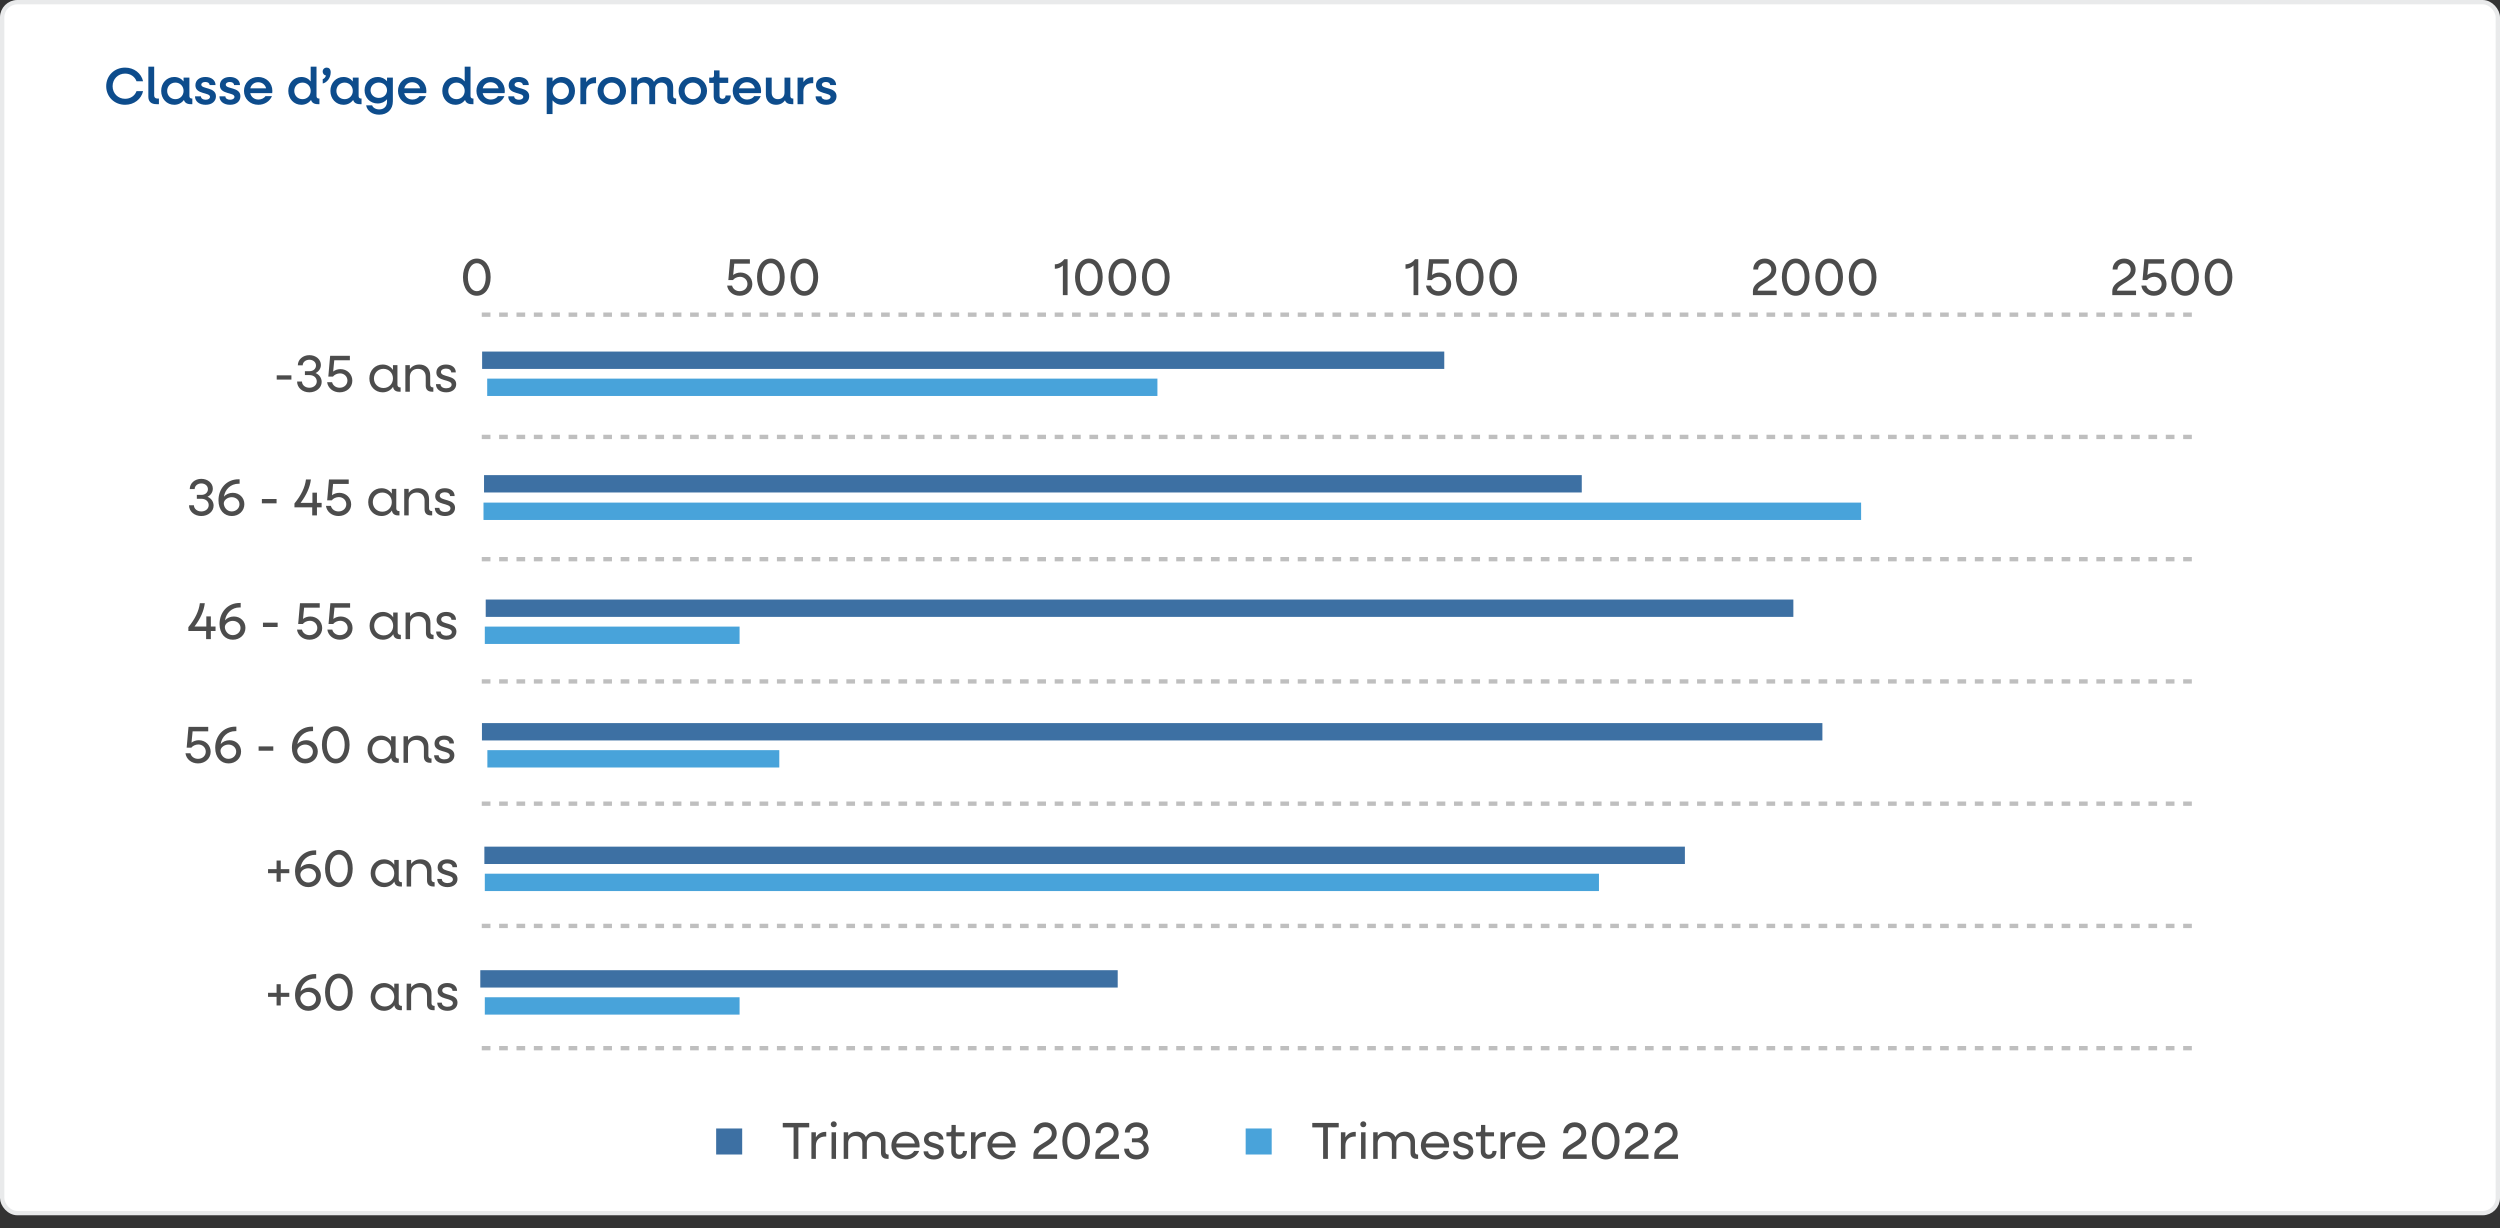<svg width="576" height="283" viewBox="0 0 576 283" fill="none" xmlns="http://www.w3.org/2000/svg">
<rect x="0" y="0" width="576" height="283" fill="#333333" stroke="none"/>
<rect x="0.5" y="0.5" width="575" height="279" rx="3.5" fill="white" stroke="#E9EAEB"/>
<path d="M28.824 24.144C26.352 24.144 24.468 22.296 24.468 19.86C24.468 17.424 26.352 15.576 28.824 15.576C30.9 15.576 32.556 16.884 32.964 18.72H31.452C31.08 17.664 30.06 16.956 28.824 16.956C27.192 16.956 25.944 18.204 25.944 19.86C25.944 21.516 27.192 22.764 28.824 22.764C30.06 22.764 31.08 22.056 31.452 21H32.964C32.556 22.836 30.9 24.144 28.824 24.144ZM36.051 24C34.827 24 34.179 23.4 34.179 22.296V15.36H35.523V21.996C35.523 22.44 35.799 22.704 36.243 22.704H36.615V24H36.051ZM40.147 24.144C38.419 24.144 37.135 22.764 37.135 20.94C37.135 19.116 38.419 17.736 40.147 17.736C41.047 17.736 41.791 18.12 42.295 18.756V17.88H43.639V22.14C43.639 22.488 43.843 22.704 44.203 22.704H44.311V24H43.927C43.087 24 42.559 23.664 42.379 23.028C41.863 23.724 41.083 24.144 40.147 24.144ZM40.411 22.848C41.491 22.848 42.295 22.02 42.295 20.94C42.295 19.86 41.491 19.032 40.411 19.032C39.319 19.032 38.515 19.86 38.515 20.94C38.515 22.02 39.319 22.848 40.411 22.848ZM47.376 24.144C45.9 24.144 44.928 23.352 44.928 22.2H46.295C46.295 22.668 46.739 22.98 47.388 22.98C47.987 22.98 48.383 22.704 48.383 22.32C48.383 21.216 45.023 21.828 45.023 19.656C45.023 18.468 45.971 17.736 47.328 17.736C48.719 17.736 49.656 18.492 49.656 19.596H48.288C48.288 19.176 47.892 18.888 47.316 18.888C46.752 18.888 46.38 19.14 46.38 19.512C46.38 20.58 49.752 19.992 49.752 22.176C49.752 23.364 48.803 24.144 47.376 24.144ZM53.012 24.144C51.536 24.144 50.564 23.352 50.564 22.2H51.932C51.932 22.668 52.376 22.98 53.024 22.98C53.624 22.98 54.02 22.704 54.02 22.32C54.02 21.216 50.66 21.828 50.66 19.656C50.66 18.468 51.608 17.736 52.964 17.736C54.356 17.736 55.292 18.492 55.292 19.596H53.924C53.924 19.176 53.528 18.888 52.952 18.888C52.388 18.888 52.016 19.14 52.016 19.512C52.016 20.58 55.388 19.992 55.388 22.176C55.388 23.364 54.44 24.144 53.012 24.144ZM59.513 24.144C57.617 24.144 56.213 22.764 56.213 20.94C56.213 19.116 57.617 17.736 59.477 17.736C61.349 17.736 62.753 19.116 62.753 20.952C62.753 21.12 62.741 21.3 62.717 21.456H57.653C57.857 22.344 58.577 22.932 59.537 22.932C60.245 22.932 60.857 22.62 61.169 22.152H62.657C62.165 23.34 60.965 24.144 59.513 24.144ZM59.477 18.948C58.589 18.948 57.881 19.5 57.665 20.352H61.313C61.109 19.512 60.389 18.948 59.477 18.948ZM69.433 24.144C67.705 24.144 66.421 22.764 66.421 20.94C66.421 19.116 67.705 17.736 69.433 17.736C70.333 17.736 71.077 18.12 71.581 18.756V15.36H72.925V22.14C72.925 22.488 73.129 22.704 73.489 22.704H73.597V24H73.213C72.373 24 71.845 23.664 71.665 23.028C71.149 23.724 70.369 24.144 69.433 24.144ZM69.697 22.848C70.777 22.848 71.581 22.02 71.581 20.94C71.581 19.86 70.777 19.032 69.697 19.032C68.605 19.032 67.801 19.86 67.801 20.94C67.801 22.02 68.605 22.848 69.697 22.848ZM74.358 19.236V18.24C74.718 18.108 74.97 17.844 75.102 17.4C74.658 17.328 74.346 16.956 74.346 16.488C74.346 15.972 74.73 15.576 75.282 15.576C75.774 15.576 76.194 15.9 76.194 16.644C76.194 17.964 75.33 19.032 74.358 19.236ZM79.136 24.144C77.408 24.144 76.124 22.764 76.124 20.94C76.124 19.116 77.408 17.736 79.136 17.736C80.036 17.736 80.78 18.12 81.284 18.756V17.88H82.628V22.14C82.628 22.488 82.832 22.704 83.192 22.704H83.3V24H82.916C82.076 24 81.548 23.664 81.368 23.028C80.852 23.724 80.072 24.144 79.136 24.144ZM79.4 22.848C80.48 22.848 81.284 22.02 81.284 20.94C81.284 19.86 80.48 19.032 79.4 19.032C78.308 19.032 77.504 19.86 77.504 20.94C77.504 22.02 78.308 22.848 79.4 22.848ZM87.011 23.844C85.295 23.844 83.999 22.536 83.999 20.796C83.999 19.056 85.295 17.736 87.011 17.736C87.911 17.736 88.655 18.108 89.171 18.708V17.88H90.515V23.34C90.515 25.2 89.267 26.424 87.371 26.424C85.799 26.424 84.599 25.584 84.359 24.276H85.739C85.943 24.84 86.591 25.212 87.383 25.212C88.463 25.212 89.171 24.516 89.171 23.4V22.872C88.655 23.484 87.911 23.844 87.011 23.844ZM87.275 22.56C88.355 22.56 89.171 21.804 89.171 20.796C89.171 19.788 88.355 19.02 87.275 19.02C86.195 19.02 85.379 19.788 85.379 20.796C85.379 21.804 86.195 22.56 87.275 22.56ZM94.997 24.144C93.101 24.144 91.697 22.764 91.697 20.94C91.697 19.116 93.101 17.736 94.961 17.736C96.833 17.736 98.237 19.116 98.237 20.952C98.237 21.12 98.225 21.3 98.201 21.456H93.137C93.341 22.344 94.061 22.932 95.021 22.932C95.729 22.932 96.341 22.62 96.653 22.152H98.141C97.649 23.34 96.449 24.144 94.997 24.144ZM94.961 18.948C94.073 18.948 93.365 19.5 93.149 20.352H96.797C96.593 19.512 95.873 18.948 94.961 18.948ZM104.917 24.144C103.189 24.144 101.905 22.764 101.905 20.94C101.905 19.116 103.189 17.736 104.917 17.736C105.817 17.736 106.561 18.12 107.065 18.756V15.36H108.409V22.14C108.409 22.488 108.613 22.704 108.973 22.704H109.081V24H108.697C107.857 24 107.329 23.664 107.149 23.028C106.633 23.724 105.853 24.144 104.917 24.144ZM105.181 22.848C106.261 22.848 107.065 22.02 107.065 20.94C107.065 19.86 106.261 19.032 105.181 19.032C104.089 19.032 103.285 19.86 103.285 20.94C103.285 22.02 104.089 22.848 105.181 22.848ZM113.068 24.144C111.172 24.144 109.768 22.764 109.768 20.94C109.768 19.116 111.172 17.736 113.032 17.736C114.904 17.736 116.308 19.116 116.308 20.952C116.308 21.12 116.296 21.3 116.272 21.456H111.208C111.412 22.344 112.132 22.932 113.092 22.932C113.8 22.932 114.412 22.62 114.724 22.152H116.212C115.72 23.34 114.52 24.144 113.068 24.144ZM113.032 18.948C112.144 18.948 111.436 19.5 111.22 20.352H114.868C114.664 19.512 113.944 18.948 113.032 18.948ZM119.551 24.144C118.075 24.144 117.103 23.352 117.103 22.2H118.471C118.471 22.668 118.915 22.98 119.563 22.98C120.163 22.98 120.559 22.704 120.559 22.32C120.559 21.216 117.199 21.828 117.199 19.656C117.199 18.468 118.147 17.736 119.503 17.736C120.895 17.736 121.831 18.492 121.831 19.596H120.463C120.463 19.176 120.067 18.888 119.491 18.888C118.927 18.888 118.555 19.14 118.555 19.512C118.555 20.58 121.927 19.992 121.927 22.176C121.927 23.364 120.979 24.144 119.551 24.144ZM125.96 26.28V17.88H127.304V18.756C127.82 18.12 128.564 17.736 129.464 17.736C131.18 17.736 132.476 19.116 132.476 20.94C132.476 22.764 131.18 24.144 129.464 24.144C128.564 24.144 127.82 23.76 127.304 23.124V26.28H125.96ZM129.2 22.848C130.28 22.848 131.084 22.02 131.084 20.94C131.084 19.86 130.28 19.032 129.2 19.032C128.12 19.032 127.304 19.86 127.304 20.94C127.304 22.02 128.12 22.848 129.2 22.848ZM133.718 24V17.88H135.062V18.9C135.542 18.204 136.25 17.784 137.114 17.784H137.33V19.164H137.114C135.818 19.164 135.062 19.896 135.062 21.024V24H133.718ZM140.958 24.144C139.086 24.144 137.682 22.764 137.682 20.94C137.682 19.116 139.086 17.736 140.958 17.736C142.818 17.736 144.234 19.116 144.234 20.94C144.234 22.764 142.818 24.144 140.958 24.144ZM140.958 22.848C142.038 22.848 142.842 22.02 142.842 20.94C142.842 19.86 142.038 19.032 140.958 19.032C139.878 19.032 139.062 19.86 139.062 20.94C139.062 22.02 139.878 22.848 140.958 22.848ZM145.448 24V17.88H146.792V18.588C147.248 18.036 147.896 17.736 148.688 17.736C149.612 17.736 150.32 18.156 150.68 18.852C151.148 18.132 151.892 17.736 152.84 17.736C154.196 17.736 155.096 18.648 155.096 20.028V22.14C155.096 22.488 155.312 22.704 155.66 22.704H155.78V24H155.384C154.316 24 153.752 23.46 153.752 22.44V20.424C153.752 19.584 153.224 19.032 152.396 19.032C151.532 19.032 150.944 19.596 150.944 20.448V24H149.6V20.424C149.6 19.584 149.072 19.032 148.244 19.032C147.38 19.032 146.792 19.596 146.792 20.448V24H145.448ZM159.626 24.144C157.754 24.144 156.35 22.764 156.35 20.94C156.35 19.116 157.754 17.736 159.626 17.736C161.486 17.736 162.902 19.116 162.902 20.94C162.902 22.764 161.486 24.144 159.626 24.144ZM159.626 22.848C160.706 22.848 161.51 22.02 161.51 20.94C161.51 19.86 160.706 19.032 159.626 19.032C158.546 19.032 157.73 19.86 157.73 20.94C157.73 22.02 158.546 22.848 159.626 22.848ZM166.379 24C165.215 24 164.435 23.292 164.435 22.224V19.104H163.403V17.88H164.027C164.339 17.88 164.507 17.712 164.507 17.4V16.224H165.779V17.88H167.783V19.104H165.779V22.092C165.779 22.5 166.055 22.764 166.475 22.764C166.895 22.764 167.171 22.476 167.171 21.996H168.371C168.371 23.22 167.603 24 166.379 24ZM172.118 24.144C170.222 24.144 168.818 22.764 168.818 20.94C168.818 19.116 170.222 17.736 172.082 17.736C173.954 17.736 175.358 19.116 175.358 20.952C175.358 21.12 175.346 21.3 175.322 21.456H170.258C170.462 22.344 171.182 22.932 172.142 22.932C172.85 22.932 173.462 22.62 173.774 22.152H175.262C174.77 23.34 173.57 24.144 172.118 24.144ZM172.082 18.948C171.194 18.948 170.486 19.5 170.27 20.352H173.918C173.714 19.512 172.994 18.948 172.082 18.948ZM178.794 24.144C177.39 24.144 176.454 23.208 176.454 21.78V17.88H177.798V21.384C177.798 22.26 178.362 22.848 179.226 22.848C180.138 22.848 180.75 22.248 180.75 21.36V17.88H182.094V22.14C182.094 22.488 182.31 22.704 182.658 22.704H182.778V24H182.382C181.578 24 181.062 23.688 180.858 23.112C180.39 23.784 179.682 24.144 178.794 24.144ZM183.757 24V17.88H185.101V18.9C185.581 18.204 186.289 17.784 187.153 17.784H187.369V19.164H187.153C185.857 19.164 185.101 19.896 185.101 21.024V24H183.757ZM190.356 24.144C188.88 24.144 187.908 23.352 187.908 22.2H189.276C189.276 22.668 189.72 22.98 190.368 22.98C190.968 22.98 191.364 22.704 191.364 22.32C191.364 21.216 188.004 21.828 188.004 19.656C188.004 18.468 188.952 17.736 190.308 17.736C191.7 17.736 192.636 18.492 192.636 19.596H191.268C191.268 19.176 190.872 18.888 190.296 18.888C189.732 18.888 189.36 19.14 189.36 19.512C189.36 20.58 192.732 19.992 192.732 22.176C192.732 23.364 191.784 24.144 190.356 24.144Z" fill="#0D4C8C"/>
<g clip-path="url(#clip0_10062_4569)">
<path d="M109.864 68.144C107.98 68.144 106.672 66.392 106.672 63.86C106.672 61.328 107.98 59.576 109.864 59.576C111.736 59.576 113.044 61.328 113.044 63.86C113.044 66.392 111.736 68.144 109.864 68.144ZM109.864 67.088C111.064 67.088 111.916 65.768 111.916 63.86C111.916 61.952 111.064 60.632 109.864 60.632C108.652 60.632 107.8 61.952 107.8 63.86C107.8 65.768 108.652 67.088 109.864 67.088Z" fill="black" fill-opacity="0.7"/>
<path d="M170.424 68.144C168.9 68.144 167.712 67.16 167.532 65.804H168.672C168.852 66.56 169.548 67.088 170.424 67.088C171.444 67.088 172.212 66.38 172.212 65.432C172.212 64.496 171.468 63.776 170.496 63.776C169.848 63.776 169.188 64.1 168.876 64.52H167.808L168.228 59.72H172.776V60.752H169.176L168.924 63.356C169.308 63.032 169.956 62.792 170.604 62.792C172.128 62.792 173.34 63.944 173.34 65.456C173.34 66.992 172.08 68.144 170.424 68.144ZM177.613 68.144C175.729 68.144 174.421 66.392 174.421 63.86C174.421 61.328 175.729 59.576 177.613 59.576C179.485 59.576 180.793 61.328 180.793 63.86C180.793 66.392 179.485 68.144 177.613 68.144ZM177.613 67.088C178.813 67.088 179.665 65.768 179.665 63.86C179.665 61.952 178.813 60.632 177.613 60.632C176.401 60.632 175.549 61.952 175.549 63.86C175.549 65.768 176.401 67.088 177.613 67.088ZM185.324 68.144C183.44 68.144 182.132 66.392 182.132 63.86C182.132 61.328 183.44 59.576 185.324 59.576C187.196 59.576 188.504 61.328 188.504 63.86C188.504 66.392 187.196 68.144 185.324 68.144ZM185.324 67.088C186.524 67.088 187.376 65.768 187.376 63.86C187.376 61.952 186.524 60.632 185.324 60.632C184.112 60.632 183.26 61.952 183.26 63.86C183.26 65.768 184.112 67.088 185.324 67.088Z" fill="black" fill-opacity="0.7"/>
<path d="M244.88 68V61.172C244.412 61.64 243.704 61.928 243.032 61.928V60.896C243.848 60.896 244.688 60.44 245.204 59.72H245.972V68H244.88ZM250.882 68.144C248.998 68.144 247.69 66.392 247.69 63.86C247.69 61.328 248.998 59.576 250.882 59.576C252.754 59.576 254.062 61.328 254.062 63.86C254.062 66.392 252.754 68.144 250.882 68.144ZM250.882 67.088C252.082 67.088 252.934 65.768 252.934 63.86C252.934 61.952 252.082 60.632 250.882 60.632C249.67 60.632 248.818 61.952 248.818 63.86C248.818 65.768 249.67 67.088 250.882 67.088ZM258.593 68.144C256.709 68.144 255.401 66.392 255.401 63.86C255.401 61.328 256.709 59.576 258.593 59.576C260.465 59.576 261.773 61.328 261.773 63.86C261.773 66.392 260.465 68.144 258.593 68.144ZM258.593 67.088C259.793 67.088 260.645 65.768 260.645 63.86C260.645 61.952 259.793 60.632 258.593 60.632C257.381 60.632 256.529 61.952 256.529 63.86C256.529 65.768 257.381 67.088 258.593 67.088ZM266.304 68.144C264.42 68.144 263.112 66.392 263.112 63.86C263.112 61.328 264.42 59.576 266.304 59.576C268.176 59.576 269.484 61.328 269.484 63.86C269.484 66.392 268.176 68.144 266.304 68.144ZM266.304 67.088C267.504 67.088 268.356 65.768 268.356 63.86C268.356 61.952 267.504 60.632 266.304 60.632C265.092 60.632 264.24 61.952 264.24 63.86C264.24 65.768 265.092 67.088 266.304 67.088Z" fill="black" fill-opacity="0.7"/>
<path d="M325.68 68V61.172C325.212 61.64 324.504 61.928 323.832 61.928V60.896C324.648 60.896 325.488 60.44 326.004 59.72H326.772V68H325.68ZM331.442 68.144C329.918 68.144 328.73 67.16 328.55 65.804H329.69C329.87 66.56 330.566 67.088 331.442 67.088C332.462 67.088 333.23 66.38 333.23 65.432C333.23 64.496 332.486 63.776 331.514 63.776C330.866 63.776 330.206 64.1 329.894 64.52H328.826L329.246 59.72H333.794V60.752H330.194L329.942 63.356C330.326 63.032 330.974 62.792 331.622 62.792C333.146 62.792 334.358 63.944 334.358 65.456C334.358 66.992 333.098 68.144 331.442 68.144ZM338.631 68.144C336.747 68.144 335.439 66.392 335.439 63.86C335.439 61.328 336.747 59.576 338.631 59.576C340.503 59.576 341.811 61.328 341.811 63.86C341.811 66.392 340.503 68.144 338.631 68.144ZM338.631 67.088C339.831 67.088 340.683 65.768 340.683 63.86C340.683 61.952 339.831 60.632 338.631 60.632C337.419 60.632 336.567 61.952 336.567 63.86C336.567 65.768 337.419 67.088 338.631 67.088ZM346.342 68.144C344.458 68.144 343.15 66.392 343.15 63.86C343.15 61.328 344.458 59.576 346.342 59.576C348.214 59.576 349.522 61.328 349.522 63.86C349.522 66.392 348.214 68.144 346.342 68.144ZM346.342 67.088C347.542 67.088 348.394 65.768 348.394 63.86C348.394 61.952 347.542 60.632 346.342 60.632C345.13 60.632 344.278 61.952 344.278 63.86C344.278 65.768 345.13 67.088 346.342 67.088Z" fill="black" fill-opacity="0.7"/>
<path d="M403.872 68V67.088C403.872 64.508 408.12 64.292 408.12 62.156C408.12 61.256 407.46 60.668 406.596 60.668C405.72 60.668 405.072 61.256 405.072 62.096H403.944C403.944 60.644 405.096 59.576 406.608 59.576C408.096 59.576 409.248 60.632 409.248 62.108C409.248 64.88 405.276 65.216 404.94 66.968H409.344V68H403.872ZM413.732 68.144C411.848 68.144 410.54 66.392 410.54 63.86C410.54 61.328 411.848 59.576 413.732 59.576C415.604 59.576 416.912 61.328 416.912 63.86C416.912 66.392 415.604 68.144 413.732 68.144ZM413.732 67.088C414.932 67.088 415.784 65.768 415.784 63.86C415.784 61.952 414.932 60.632 413.732 60.632C412.52 60.632 411.668 61.952 411.668 63.86C411.668 65.768 412.52 67.088 413.732 67.088ZM421.443 68.144C419.559 68.144 418.251 66.392 418.251 63.86C418.251 61.328 419.559 59.576 421.443 59.576C423.315 59.576 424.623 61.328 424.623 63.86C424.623 66.392 423.315 68.144 421.443 68.144ZM421.443 67.088C422.643 67.088 423.495 65.768 423.495 63.86C423.495 61.952 422.643 60.632 421.443 60.632C420.231 60.632 419.379 61.952 419.379 63.86C419.379 65.768 420.231 67.088 421.443 67.088ZM429.154 68.144C427.27 68.144 425.962 66.392 425.962 63.86C425.962 61.328 427.27 59.576 429.154 59.576C431.026 59.576 432.334 61.328 432.334 63.86C432.334 66.392 431.026 68.144 429.154 68.144ZM429.154 67.088C430.354 67.088 431.206 65.768 431.206 63.86C431.206 61.952 430.354 60.632 429.154 60.632C427.942 60.632 427.09 61.952 427.09 63.86C427.09 65.768 427.942 67.088 429.154 67.088Z" fill="black" fill-opacity="0.7"/>
<path d="M486.672 68V67.088C486.672 64.508 490.92 64.292 490.92 62.156C490.92 61.256 490.26 60.668 489.396 60.668C488.52 60.668 487.872 61.256 487.872 62.096H486.744C486.744 60.644 487.896 59.576 489.408 59.576C490.896 59.576 492.048 60.632 492.048 62.108C492.048 64.88 488.076 65.216 487.74 66.968H492.144V68H486.672ZM496.257 68.144C494.733 68.144 493.545 67.16 493.365 65.804H494.505C494.685 66.56 495.381 67.088 496.257 67.088C497.277 67.088 498.045 66.38 498.045 65.432C498.045 64.496 497.301 63.776 496.329 63.776C495.681 63.776 495.021 64.1 494.709 64.52H493.641L494.061 59.72H498.609V60.752H495.009L494.757 63.356C495.141 63.032 495.789 62.792 496.437 62.792C497.961 62.792 499.173 63.944 499.173 65.456C499.173 66.992 497.913 68.144 496.257 68.144ZM503.446 68.144C501.562 68.144 500.254 66.392 500.254 63.86C500.254 61.328 501.562 59.576 503.446 59.576C505.318 59.576 506.626 61.328 506.626 63.86C506.626 66.392 505.318 68.144 503.446 68.144ZM503.446 67.088C504.646 67.088 505.498 65.768 505.498 63.86C505.498 61.952 504.646 60.632 503.446 60.632C502.234 60.632 501.382 61.952 501.382 63.86C501.382 65.768 502.234 67.088 503.446 67.088ZM511.157 68.144C509.273 68.144 507.965 66.392 507.965 63.86C507.965 61.328 509.273 59.576 511.157 59.576C513.029 59.576 514.337 61.328 514.337 63.86C514.337 66.392 513.029 68.144 511.157 68.144ZM511.157 67.088C512.357 67.088 513.209 65.768 513.209 63.86C513.209 61.952 512.357 60.632 511.157 60.632C509.945 60.632 509.093 61.952 509.093 63.86C509.093 65.768 509.945 67.088 511.157 67.088Z" fill="black" fill-opacity="0.7"/>
<path d="M63.756 87.466V86.47H67.14V87.466H63.756ZM71.282 90.394C69.674 90.394 68.45 89.326 68.45 87.91H69.578C69.578 88.726 70.334 89.338 71.282 89.338C72.218 89.338 72.986 88.738 72.986 87.874C72.986 87.046 72.29 86.422 71.33 86.422H70.25V85.522H71.33C72.17 85.522 72.806 84.97 72.806 84.214C72.806 83.422 72.122 82.882 71.282 82.882C70.43 82.882 69.746 83.434 69.746 84.178H68.618C68.618 82.846 69.77 81.826 71.282 81.826C72.77 81.826 73.934 82.81 73.934 84.082C73.934 84.91 73.442 85.606 72.71 85.954C73.562 86.302 74.114 87.094 74.114 87.994C74.114 89.35 72.854 90.394 71.282 90.394ZM78.261 90.394C76.737 90.394 75.549 89.41 75.369 88.054H76.509C76.689 88.81 77.385 89.338 78.261 89.338C79.281 89.338 80.049 88.63 80.049 87.682C80.049 86.746 79.305 86.026 78.333 86.026C77.685 86.026 77.025 86.35 76.713 86.77H75.645L76.065 81.97H80.613V83.002H77.013L76.761 85.606C77.145 85.282 77.793 85.042 78.441 85.042C79.965 85.042 81.177 86.194 81.177 87.706C81.177 89.242 79.917 90.394 78.261 90.394ZM88.162 90.394C86.41 90.394 85.102 89.014 85.102 87.19C85.102 85.366 86.41 83.986 88.162 83.986C89.182 83.986 90.022 84.466 90.538 85.234V84.13H91.57V88.642C91.57 89.014 91.81 89.254 92.182 89.254H92.302V90.25H91.978C91.15 90.25 90.658 89.854 90.562 89.122C90.046 89.902 89.194 90.394 88.162 90.394ZM88.354 89.398C89.602 89.398 90.538 88.45 90.538 87.19C90.538 85.93 89.602 84.982 88.354 84.982C87.094 84.982 86.158 85.93 86.158 87.19C86.158 88.45 87.094 89.398 88.354 89.398ZM93.395 90.25V84.13H94.427V85.054C94.907 84.37 95.675 83.986 96.635 83.986C98.124 83.986 99.12 84.97 99.12 86.47V88.642C99.12 89.014 99.359 89.254 99.731 89.254H99.84V90.25H99.528C98.603 90.25 98.088 89.758 98.088 88.858V86.794C98.088 85.702 97.391 84.982 96.299 84.982C95.171 84.982 94.427 85.714 94.427 86.818V90.25H93.395ZM102.805 90.394C101.377 90.394 100.441 89.638 100.441 88.51H101.497C101.497 89.086 102.025 89.458 102.817 89.458C103.561 89.458 104.053 89.11 104.053 88.618C104.053 87.298 100.537 87.994 100.537 85.834C100.537 84.718 101.425 83.986 102.757 83.986C104.125 83.986 105.013 84.706 105.013 85.798H103.957C103.957 85.27 103.477 84.922 102.745 84.922C102.049 84.922 101.593 85.246 101.593 85.714C101.593 86.998 105.109 86.314 105.109 88.51C105.109 89.638 104.197 90.394 102.805 90.394Z" fill="black" fill-opacity="0.7"/>
<path d="M46.384 118.894C44.776 118.894 43.552 117.826 43.552 116.41H44.68C44.68 117.226 45.436 117.838 46.384 117.838C47.32 117.838 48.088 117.238 48.088 116.374C48.088 115.546 47.392 114.922 46.432 114.922H45.352V114.022H46.432C47.272 114.022 47.908 113.47 47.908 112.714C47.908 111.922 47.224 111.382 46.384 111.382C45.532 111.382 44.848 111.934 44.848 112.678H43.72C43.72 111.346 44.872 110.326 46.384 110.326C47.872 110.326 49.036 111.31 49.036 112.582C49.036 113.41 48.544 114.106 47.812 114.454C48.664 114.802 49.216 115.594 49.216 116.494C49.216 117.85 47.956 118.894 46.384 118.894ZM53.409 118.894C51.633 118.894 50.337 117.514 50.337 115.282C50.337 112.606 52.161 110.422 54.969 110.422H55.209V111.454H54.969C53.145 111.454 51.837 112.774 51.597 114.43C52.041 113.89 52.821 113.542 53.637 113.542C55.149 113.542 56.301 114.67 56.301 116.158C56.301 117.718 55.041 118.894 53.409 118.894ZM53.373 117.838C54.345 117.838 55.173 117.142 55.173 116.182C55.173 115.234 54.369 114.55 53.385 114.55C52.437 114.55 51.561 115.222 51.561 115.978C51.561 116.758 52.209 117.838 53.373 117.838ZM60.338 115.966V114.97H63.722V115.966H60.338ZM67.841 116.89V116.002C69.401 114.106 70.277 112.258 70.493 110.47H71.633C71.429 112.222 70.649 114.01 69.257 115.858H71.981V113.518H73.025V115.858H74.105V116.89H73.025V118.75H71.933V116.89H67.841ZM77.995 118.894C76.471 118.894 75.283 117.91 75.103 116.554H76.243C76.423 117.31 77.119 117.838 77.995 117.838C79.015 117.838 79.783 117.13 79.783 116.182C79.783 115.246 79.039 114.526 78.067 114.526C77.419 114.526 76.759 114.85 76.447 115.27H75.379L75.799 110.47H80.347V111.502H76.747L76.495 114.106C76.879 113.782 77.527 113.542 78.175 113.542C79.699 113.542 80.911 114.694 80.911 116.206C80.911 117.742 79.651 118.894 77.995 118.894ZM87.896 118.894C86.144 118.894 84.836 117.514 84.836 115.69C84.836 113.866 86.144 112.486 87.896 112.486C88.916 112.486 89.756 112.966 90.272 113.734V112.63H91.304V117.142C91.304 117.514 91.544 117.754 91.916 117.754H92.036V118.75H91.712C90.884 118.75 90.392 118.354 90.296 117.622C89.78 118.402 88.928 118.894 87.896 118.894ZM88.088 117.898C89.336 117.898 90.272 116.95 90.272 115.69C90.272 114.43 89.336 113.482 88.088 113.482C86.828 113.482 85.892 114.43 85.892 115.69C85.892 116.95 86.828 117.898 88.088 117.898ZM93.13 118.75V112.63H94.162V113.554C94.642 112.87 95.41 112.486 96.37 112.486C97.858 112.486 98.854 113.47 98.854 114.97V117.142C98.854 117.514 99.094 117.754 99.466 117.754H99.574V118.75H99.262C98.338 118.75 97.822 118.258 97.822 117.358V115.294C97.822 114.202 97.126 113.482 96.034 113.482C94.906 113.482 94.162 114.214 94.162 115.318V118.75H93.13ZM102.539 118.894C101.111 118.894 100.175 118.138 100.175 117.01H101.231C101.231 117.586 101.759 117.958 102.551 117.958C103.295 117.958 103.787 117.61 103.787 117.118C103.787 115.798 100.271 116.494 100.271 114.334C100.271 113.218 101.159 112.486 102.491 112.486C103.859 112.486 104.747 113.206 104.747 114.298H103.691C103.691 113.77 103.211 113.422 102.479 113.422C101.783 113.422 101.327 113.746 101.327 114.214C101.327 115.498 104.843 114.814 104.843 117.01C104.843 118.138 103.931 118.894 102.539 118.894Z" fill="black" fill-opacity="0.7"/>
<path d="M43.396 145.39V144.502C44.956 142.606 45.832 140.758 46.048 138.97H47.188C46.984 140.722 46.204 142.51 44.812 144.358H47.536V142.018H48.58V144.358H49.66V145.39H48.58V147.25H47.488V145.39H43.396ZM53.656 147.394C51.88 147.394 50.584 146.014 50.584 143.782C50.584 141.106 52.407 138.922 55.215 138.922H55.456V139.954H55.215C53.392 139.954 52.084 141.274 51.843 142.93C52.288 142.39 53.068 142.042 53.883 142.042C55.395 142.042 56.547 143.17 56.547 144.658C56.547 146.218 55.288 147.394 53.656 147.394ZM53.62 146.338C54.592 146.338 55.419 145.642 55.419 144.682C55.419 143.734 54.615 143.05 53.632 143.05C52.684 143.05 51.807 143.722 51.807 144.478C51.807 145.258 52.456 146.338 53.62 146.338ZM60.584 144.466V143.47H63.968V144.466H60.584ZM71.315 147.394C69.791 147.394 68.603 146.41 68.423 145.054H69.563C69.743 145.81 70.439 146.338 71.315 146.338C72.335 146.338 73.103 145.63 73.103 144.682C73.103 143.746 72.359 143.026 71.387 143.026C70.739 143.026 70.079 143.35 69.767 143.77H68.699L69.119 138.97H73.667V140.002H70.067L69.815 142.606C70.199 142.282 70.847 142.042 71.495 142.042C73.019 142.042 74.231 143.194 74.231 144.706C74.231 146.242 72.971 147.394 71.315 147.394ZM78.311 147.394C76.787 147.394 75.6 146.41 75.419 145.054H76.559C76.74 145.81 77.436 146.338 78.311 146.338C79.332 146.338 80.1 145.63 80.1 144.682C80.1 143.746 79.356 143.026 78.383 143.026C77.736 143.026 77.076 143.35 76.763 143.77H75.695L76.115 138.97H80.663V140.002H77.064L76.811 142.606C77.195 142.282 77.844 142.042 78.492 142.042C80.016 142.042 81.228 143.194 81.228 144.706C81.228 146.242 79.968 147.394 78.311 147.394ZM88.212 147.394C86.46 147.394 85.152 146.014 85.152 144.19C85.152 142.366 86.46 140.986 88.212 140.986C89.232 140.986 90.072 141.466 90.588 142.234V141.13H91.62V145.642C91.62 146.014 91.86 146.254 92.232 146.254H92.352V147.25H92.028C91.2 147.25 90.708 146.854 90.612 146.122C90.096 146.902 89.244 147.394 88.212 147.394ZM88.404 146.398C89.652 146.398 90.588 145.45 90.588 144.19C90.588 142.93 89.652 141.982 88.404 141.982C87.144 141.982 86.208 142.93 86.208 144.19C86.208 145.45 87.144 146.398 88.404 146.398ZM93.446 147.25V141.13H94.478V142.054C94.958 141.37 95.726 140.986 96.686 140.986C98.174 140.986 99.17 141.97 99.17 143.47V145.642C99.17 146.014 99.41 146.254 99.782 146.254H99.89V147.25H99.578C98.654 147.25 98.138 146.758 98.138 145.858V143.794C98.138 142.702 97.442 141.982 96.35 141.982C95.222 141.982 94.478 142.714 94.478 143.818V147.25H93.446ZM102.855 147.394C101.427 147.394 100.491 146.638 100.491 145.51H101.547C101.547 146.086 102.075 146.458 102.867 146.458C103.611 146.458 104.103 146.11 104.103 145.618C104.103 144.298 100.587 144.994 100.587 142.834C100.587 141.718 101.475 140.986 102.807 140.986C104.175 140.986 105.063 141.706 105.063 142.798H104.007C104.007 142.27 103.527 141.922 102.795 141.922C102.099 141.922 101.643 142.246 101.643 142.714C101.643 143.998 105.159 143.314 105.159 145.51C105.159 146.638 104.247 147.394 102.855 147.394Z" fill="black" fill-opacity="0.7"/>
<path d="M45.624 175.894C44.1 175.894 42.912 174.91 42.732 173.554H43.872C44.052 174.31 44.748 174.838 45.624 174.838C46.644 174.838 47.412 174.13 47.412 173.182C47.412 172.246 46.668 171.526 45.696 171.526C45.048 171.526 44.388 171.85 44.076 172.27H43.008L43.428 167.47H47.976V168.502H44.376L44.124 171.106C44.508 170.782 45.156 170.542 45.804 170.542C47.328 170.542 48.54 171.694 48.54 173.206C48.54 174.742 47.28 175.894 45.624 175.894ZM52.656 175.894C50.88 175.894 49.584 174.514 49.584 172.282C49.584 169.606 51.407 167.422 54.215 167.422H54.456V168.454H54.215C52.392 168.454 51.084 169.774 50.843 171.43C51.288 170.89 52.068 170.542 52.883 170.542C54.395 170.542 55.547 171.67 55.547 173.158C55.547 174.718 54.288 175.894 52.656 175.894ZM52.62 174.838C53.592 174.838 54.419 174.142 54.419 173.182C54.419 172.234 53.615 171.55 52.632 171.55C51.684 171.55 50.807 172.222 50.807 172.978C50.807 173.758 51.456 174.838 52.62 174.838ZM59.584 172.966V171.97H62.968V172.966H59.584ZM70.327 175.894C68.551 175.894 67.255 174.514 67.255 172.282C67.255 169.606 69.079 167.422 71.887 167.422H72.127V168.454H71.887C70.063 168.454 68.755 169.774 68.515 171.43C68.959 170.89 69.739 170.542 70.555 170.542C72.067 170.542 73.219 171.67 73.219 173.158C73.219 174.718 71.959 175.894 70.327 175.894ZM70.291 174.838C71.263 174.838 72.091 174.142 72.091 173.182C72.091 172.234 71.287 171.55 70.303 171.55C69.355 171.55 68.479 172.222 68.479 172.978C68.479 173.758 69.127 174.838 70.291 174.838ZM77.364 175.894C75.48 175.894 74.172 174.142 74.172 171.61C74.172 169.078 75.48 167.326 77.364 167.326C79.236 167.326 80.544 169.078 80.544 171.61C80.544 174.142 79.236 175.894 77.364 175.894ZM77.364 174.838C78.564 174.838 79.416 173.518 79.416 171.61C79.416 169.702 78.564 168.382 77.364 168.382C76.152 168.382 75.3 169.702 75.3 171.61C75.3 173.518 76.152 174.838 77.364 174.838ZM87.74 175.894C85.988 175.894 84.68 174.514 84.68 172.69C84.68 170.866 85.988 169.486 87.74 169.486C88.76 169.486 89.6 169.966 90.116 170.734V169.63H91.148V174.142C91.148 174.514 91.388 174.754 91.76 174.754H91.88V175.75H91.556C90.728 175.75 90.236 175.354 90.14 174.622C89.624 175.402 88.772 175.894 87.74 175.894ZM87.932 174.898C89.18 174.898 90.116 173.95 90.116 172.69C90.116 171.43 89.18 170.482 87.932 170.482C86.672 170.482 85.736 171.43 85.736 172.69C85.736 173.95 86.672 174.898 87.932 174.898ZM92.974 175.75V169.63H94.006V170.554C94.486 169.87 95.254 169.486 96.214 169.486C97.702 169.486 98.698 170.47 98.698 171.97V174.142C98.698 174.514 98.938 174.754 99.31 174.754H99.418V175.75H99.106C98.182 175.75 97.666 175.258 97.666 174.358V172.294C97.666 171.202 96.97 170.482 95.878 170.482C94.75 170.482 94.006 171.214 94.006 172.318V175.75H92.974ZM102.383 175.894C100.955 175.894 100.019 175.138 100.019 174.01H101.075C101.075 174.586 101.603 174.958 102.395 174.958C103.139 174.958 103.631 174.61 103.631 174.118C103.631 172.798 100.115 173.494 100.115 171.334C100.115 170.218 101.003 169.486 102.335 169.486C103.703 169.486 104.591 170.206 104.591 171.298H103.535C103.535 170.77 103.055 170.422 102.323 170.422C101.627 170.422 101.171 170.746 101.171 171.214C101.171 172.498 104.687 171.814 104.687 174.01C104.687 175.138 103.775 175.894 102.383 175.894Z" fill="black" fill-opacity="0.7"/>
<path d="M63.724 203.158V201.178H61.756V200.242H63.724V198.262H64.684V200.242H66.652V201.178H64.684V203.158H63.724ZM71.046 204.394C69.27 204.394 67.974 203.014 67.974 200.782C67.974 198.106 69.798 195.922 72.606 195.922H72.846V196.954H72.606C70.782 196.954 69.474 198.274 69.234 199.93C69.678 199.39 70.458 199.042 71.274 199.042C72.786 199.042 73.938 200.17 73.938 201.658C73.938 203.218 72.678 204.394 71.046 204.394ZM71.01 203.338C71.982 203.338 72.81 202.642 72.81 201.682C72.81 200.734 72.006 200.05 71.022 200.05C70.074 200.05 69.198 200.722 69.198 201.478C69.198 202.258 69.846 203.338 71.01 203.338ZM78.083 204.394C76.199 204.394 74.891 202.642 74.891 200.11C74.891 197.578 76.199 195.826 78.083 195.826C79.955 195.826 81.263 197.578 81.263 200.11C81.263 202.642 79.955 204.394 78.083 204.394ZM78.083 203.338C79.283 203.338 80.135 202.018 80.135 200.11C80.135 198.202 79.283 196.882 78.083 196.882C76.871 196.882 76.019 198.202 76.019 200.11C76.019 202.018 76.871 203.338 78.083 203.338ZM88.459 204.394C86.707 204.394 85.398 203.014 85.398 201.19C85.398 199.366 86.707 197.986 88.459 197.986C89.478 197.986 90.319 198.466 90.835 199.234V198.13H91.867V202.642C91.867 203.014 92.106 203.254 92.478 203.254H92.599V204.25H92.275C91.447 204.25 90.954 203.854 90.859 203.122C90.343 203.902 89.49 204.394 88.459 204.394ZM88.65 203.398C89.898 203.398 90.835 202.45 90.835 201.19C90.835 199.93 89.898 198.982 88.65 198.982C87.391 198.982 86.454 199.93 86.454 201.19C86.454 202.45 87.391 203.398 88.65 203.398ZM93.692 204.25V198.13H94.724V199.054C95.204 198.37 95.972 197.986 96.932 197.986C98.42 197.986 99.416 198.97 99.416 200.47V202.642C99.416 203.014 99.656 203.254 100.028 203.254H100.136V204.25H99.824C98.9 204.25 98.384 203.758 98.384 202.858V200.794C98.384 199.702 97.688 198.982 96.596 198.982C95.468 198.982 94.724 199.714 94.724 200.818V204.25H93.692ZM103.102 204.394C101.674 204.394 100.738 203.638 100.738 202.51H101.794C101.794 203.086 102.322 203.458 103.114 203.458C103.858 203.458 104.35 203.11 104.35 202.618C104.35 201.298 100.834 201.994 100.834 199.834C100.834 198.718 101.722 197.986 103.054 197.986C104.422 197.986 105.31 198.706 105.31 199.798H104.254C104.254 199.27 103.774 198.922 103.042 198.922C102.346 198.922 101.89 199.246 101.89 199.714C101.89 200.998 105.406 200.314 105.406 202.51C105.406 203.638 104.494 204.394 103.102 204.394Z" fill="black" fill-opacity="0.7"/>
<path d="M63.724 231.658V229.678H61.756V228.742H63.724V226.762H64.684V228.742H66.652V229.678H64.684V231.658H63.724ZM71.046 232.894C69.27 232.894 67.974 231.514 67.974 229.282C67.974 226.606 69.798 224.422 72.606 224.422H72.846V225.454H72.606C70.782 225.454 69.474 226.774 69.234 228.43C69.678 227.89 70.458 227.542 71.274 227.542C72.786 227.542 73.938 228.67 73.938 230.158C73.938 231.718 72.678 232.894 71.046 232.894ZM71.01 231.838C71.982 231.838 72.81 231.142 72.81 230.182C72.81 229.234 72.006 228.55 71.022 228.55C70.074 228.55 69.198 229.222 69.198 229.978C69.198 230.758 69.846 231.838 71.01 231.838ZM78.083 232.894C76.199 232.894 74.891 231.142 74.891 228.61C74.891 226.078 76.199 224.326 78.083 224.326C79.955 224.326 81.263 226.078 81.263 228.61C81.263 231.142 79.955 232.894 78.083 232.894ZM78.083 231.838C79.283 231.838 80.135 230.518 80.135 228.61C80.135 226.702 79.283 225.382 78.083 225.382C76.871 225.382 76.019 226.702 76.019 228.61C76.019 230.518 76.871 231.838 78.083 231.838ZM88.459 232.894C86.707 232.894 85.398 231.514 85.398 229.69C85.398 227.866 86.707 226.486 88.459 226.486C89.478 226.486 90.319 226.966 90.835 227.734V226.63H91.867V231.142C91.867 231.514 92.106 231.754 92.478 231.754H92.599V232.75H92.275C91.447 232.75 90.954 232.354 90.859 231.622C90.343 232.402 89.49 232.894 88.459 232.894ZM88.65 231.898C89.898 231.898 90.835 230.95 90.835 229.69C90.835 228.43 89.898 227.482 88.65 227.482C87.391 227.482 86.454 228.43 86.454 229.69C86.454 230.95 87.391 231.898 88.65 231.898ZM93.692 232.75V226.63H94.724V227.554C95.204 226.87 95.972 226.486 96.932 226.486C98.42 226.486 99.416 227.47 99.416 228.97V231.142C99.416 231.514 99.656 231.754 100.028 231.754H100.136V232.75H99.824C98.9 232.75 98.384 232.258 98.384 231.358V229.294C98.384 228.202 97.688 227.482 96.596 227.482C95.468 227.482 94.724 228.214 94.724 229.318V232.75H93.692ZM103.102 232.894C101.674 232.894 100.738 232.138 100.738 231.01H101.794C101.794 231.586 102.322 231.958 103.114 231.958C103.858 231.958 104.35 231.61 104.35 231.118C104.35 229.798 100.834 230.494 100.834 228.334C100.834 227.218 101.722 226.486 103.054 226.486C104.422 226.486 105.31 227.206 105.31 228.298H104.254C104.254 227.77 103.774 227.422 103.042 227.422C102.346 227.422 101.89 227.746 101.89 228.214C101.89 229.498 105.406 228.814 105.406 231.01C105.406 232.138 104.494 232.894 103.102 232.894Z" fill="black" fill-opacity="0.7"/>
<line x1="111" y1="72.5" x2="507" y2="72.5" stroke="black" stroke-opacity="0.25" stroke-dasharray="2"/>
<line x1="111" y1="100.667" x2="507" y2="100.667" stroke="black" stroke-opacity="0.25" stroke-dasharray="2"/>
<line x1="111" y1="128.833" x2="507" y2="128.833" stroke="black" stroke-opacity="0.25" stroke-dasharray="2"/>
<line x1="111" y1="157" x2="507" y2="157" stroke="black" stroke-opacity="0.25" stroke-dasharray="2"/>
<line x1="111" y1="185.167" x2="507" y2="185.167" stroke="black" stroke-opacity="0.25" stroke-dasharray="2"/>
<line x1="111" y1="213.333" x2="507" y2="213.333" stroke="black" stroke-opacity="0.25" stroke-dasharray="2"/>
<line x1="111" y1="241.5" x2="507" y2="241.5" stroke="black" stroke-opacity="0.25" stroke-dasharray="2"/>
<rect opacity="0.8" x="332.76" y="81" width="4" height="221.68" transform="rotate(90 332.76 81)" fill="#0D4C8C"/>
<rect opacity="0.8" x="266.67" y="87.233" width="4" height="154.42" transform="rotate(90 266.67 87.233)" fill="#1B8CD1"/>
<rect opacity="0.8" x="364.44" y="109.467" width="4" height="252.92" transform="rotate(90 364.44 109.467)" fill="#0D4C8C"/>
<rect opacity="0.8" x="428.8" y="115.8" width="4" height="317.4" transform="rotate(90 428.8 115.8)" fill="#1B8CD1"/>
<rect opacity="0.8" x="413.19" y="138.133" width="4" height="301.28" transform="rotate(90 413.19 138.133)" fill="#0D4C8C"/>
<rect opacity="0.8" x="170.4" y="144.367" width="4" height="58.7" transform="rotate(90 170.4 144.367)" fill="#1B8CD1"/>
<rect opacity="0.8" x="419.88" y="166.6" width="4" height="308.84" transform="rotate(90 419.88 166.6)" fill="#0D4C8C"/>
<rect opacity="0.8" x="179.55" y="172.833" width="4" height="67.26" transform="rotate(90 179.55 172.833)" fill="#1B8CD1"/>
<rect opacity="0.8" x="388.2" y="195.067" width="4" height="276.6" transform="rotate(90 388.2 195.067)" fill="#0D4C8C"/>
<rect opacity="0.8" x="368.4" y="201.3" width="4" height="256.7" transform="rotate(90 368.4 201.3)" fill="#1B8CD1"/>
<rect opacity="0.8" x="257.52" y="223.533" width="4" height="146.86" transform="rotate(90 257.52 223.533)" fill="#0D4C8C"/>
<rect opacity="0.8" x="170.4" y="229.767" width="4" height="58.7" transform="rotate(90 170.4 229.767)" fill="#1B8CD1"/>
</g>
<rect x="164.5" y="259.5" width="7" height="7" fill="#3D70A3" stroke="white"/>
<path d="M182.844 267V259.752H180.348V258.72H186.444V259.752H183.948V267H182.844ZM186.946 267V260.88H187.978V262.044C188.446 261.252 189.214 260.784 190.174 260.784H190.366V261.852H190.174C188.806 261.852 187.978 262.668 187.978 263.928V267H186.946ZM192.104 259.716C191.708 259.716 191.408 259.428 191.408 259.032C191.408 258.648 191.708 258.348 192.104 258.348C192.488 258.348 192.788 258.648 192.788 259.032C192.788 259.428 192.488 259.716 192.104 259.716ZM191.588 267V260.88H192.62V267H191.588ZM194.388 267V260.88H195.42V261.708C195.864 261.084 196.56 260.736 197.424 260.736C198.396 260.736 199.152 261.204 199.5 261.972C199.944 261.18 200.712 260.736 201.72 260.736C203.1 260.736 204.012 261.648 204.012 263.052V265.392C204.012 265.764 204.24 266.004 204.624 266.004H204.732V267H204.42C203.496 267 202.98 266.508 202.98 265.608V263.34C202.98 262.368 202.356 261.732 201.396 261.732C200.388 261.732 199.716 262.38 199.716 263.364V267H198.684V263.34C198.684 262.368 198.06 261.732 197.1 261.732C196.092 261.732 195.42 262.38 195.42 263.364V267H194.388ZM208.659 267.144C206.775 267.144 205.371 265.764 205.371 263.94C205.371 262.116 206.775 260.736 208.623 260.736C210.483 260.736 211.875 262.116 211.875 263.94C211.875 264.084 211.863 264.24 211.851 264.372H206.475C206.655 265.452 207.519 266.196 208.671 266.196C209.523 266.196 210.267 265.788 210.615 265.176H211.767C211.287 266.352 210.099 267.144 208.659 267.144ZM208.623 261.684C207.531 261.684 206.691 262.404 206.487 263.448H210.783C210.603 262.428 209.739 261.684 208.623 261.684ZM215.152 267.144C213.724 267.144 212.788 266.388 212.788 265.26H213.844C213.844 265.836 214.372 266.208 215.164 266.208C215.908 266.208 216.4 265.86 216.4 265.368C216.4 264.048 212.884 264.744 212.884 262.584C212.884 261.468 213.772 260.736 215.104 260.736C216.472 260.736 217.36 261.456 217.36 262.548H216.304C216.304 262.02 215.824 261.672 215.092 261.672C214.396 261.672 213.94 261.996 213.94 262.464C213.94 263.748 217.456 263.064 217.456 265.26C217.456 266.388 216.544 267.144 215.152 267.144ZM220.964 267C219.896 267 219.176 266.34 219.176 265.344V261.816H218.06V260.88H218.78C219.068 260.88 219.224 260.724 219.224 260.424V259.188H220.208V260.88H222.224V261.816H220.208V265.236C220.208 265.728 220.544 266.052 221.036 266.052C221.54 266.052 221.876 265.716 221.876 265.176H222.8C222.8 266.28 222.08 267 220.964 267ZM223.72 267V260.88H224.752V262.044C225.22 261.252 225.988 260.784 226.948 260.784H227.14V261.852H226.948C225.58 261.852 224.752 262.668 224.752 263.928V267H223.72ZM230.795 267.144C228.911 267.144 227.507 265.764 227.507 263.94C227.507 262.116 228.911 260.736 230.759 260.736C232.619 260.736 234.011 262.116 234.011 263.94C234.011 264.084 233.999 264.24 233.987 264.372H228.611C228.791 265.452 229.655 266.196 230.807 266.196C231.659 266.196 232.403 265.788 232.751 265.176H233.903C233.423 266.352 232.235 267.144 230.795 267.144ZM230.759 261.684C229.667 261.684 228.827 262.404 228.623 263.448H232.919C232.739 262.428 231.875 261.684 230.759 261.684ZM238.094 267V266.088C238.094 263.508 242.342 263.292 242.342 261.156C242.342 260.256 241.682 259.668 240.818 259.668C239.942 259.668 239.294 260.256 239.294 261.096H238.166C238.166 259.644 239.318 258.576 240.83 258.576C242.318 258.576 243.47 259.632 243.47 261.108C243.47 263.88 239.498 264.216 239.162 265.968H243.566V267H238.094ZM247.954 267.144C246.07 267.144 244.762 265.392 244.762 262.86C244.762 260.328 246.07 258.576 247.954 258.576C249.826 258.576 251.134 260.328 251.134 262.86C251.134 265.392 249.826 267.144 247.954 267.144ZM247.954 266.088C249.154 266.088 250.006 264.768 250.006 262.86C250.006 260.952 249.154 259.632 247.954 259.632C246.742 259.632 245.89 260.952 245.89 262.86C245.89 264.768 246.742 266.088 247.954 266.088ZM252.356 267V266.088C252.356 263.508 256.604 263.292 256.604 261.156C256.604 260.256 255.944 259.668 255.08 259.668C254.204 259.668 253.556 260.256 253.556 261.096H252.428C252.428 259.644 253.58 258.576 255.092 258.576C256.58 258.576 257.732 259.632 257.732 261.108C257.732 263.88 253.76 264.216 253.424 265.968H257.828V267H252.356ZM261.829 267.144C260.221 267.144 258.997 266.076 258.997 264.66H260.125C260.125 265.476 260.881 266.088 261.829 266.088C262.765 266.088 263.533 265.488 263.533 264.624C263.533 263.796 262.837 263.172 261.877 263.172H260.797V262.272H261.877C262.717 262.272 263.353 261.72 263.353 260.964C263.353 260.172 262.669 259.632 261.829 259.632C260.977 259.632 260.293 260.184 260.293 260.928H259.165C259.165 259.596 260.317 258.576 261.829 258.576C263.317 258.576 264.481 259.56 264.481 260.832C264.481 261.66 263.989 262.356 263.257 262.704C264.109 263.052 264.661 263.844 264.661 264.744C264.661 266.1 263.401 267.144 261.829 267.144Z" fill="black" fill-opacity="0.7"/>
<rect x="286.5" y="259.5" width="7" height="7" fill="#49A3DA" stroke="white"/>
<path d="M304.844 267V259.752H302.348V258.72H308.444V259.752H305.948V267H304.844ZM308.946 267V260.88H309.978V262.044C310.446 261.252 311.214 260.784 312.174 260.784H312.366V261.852H312.174C310.806 261.852 309.978 262.668 309.978 263.928V267H308.946ZM314.104 259.716C313.708 259.716 313.408 259.428 313.408 259.032C313.408 258.648 313.708 258.348 314.104 258.348C314.488 258.348 314.788 258.648 314.788 259.032C314.788 259.428 314.488 259.716 314.104 259.716ZM313.588 267V260.88H314.62V267H313.588ZM316.388 267V260.88H317.42V261.708C317.864 261.084 318.56 260.736 319.424 260.736C320.396 260.736 321.152 261.204 321.5 261.972C321.944 261.18 322.712 260.736 323.72 260.736C325.1 260.736 326.012 261.648 326.012 263.052V265.392C326.012 265.764 326.24 266.004 326.624 266.004H326.732V267H326.42C325.496 267 324.98 266.508 324.98 265.608V263.34C324.98 262.368 324.356 261.732 323.396 261.732C322.388 261.732 321.716 262.38 321.716 263.364V267H320.684V263.34C320.684 262.368 320.06 261.732 319.1 261.732C318.092 261.732 317.42 262.38 317.42 263.364V267H316.388ZM330.659 267.144C328.775 267.144 327.371 265.764 327.371 263.94C327.371 262.116 328.775 260.736 330.623 260.736C332.483 260.736 333.875 262.116 333.875 263.94C333.875 264.084 333.863 264.24 333.851 264.372H328.475C328.655 265.452 329.519 266.196 330.671 266.196C331.523 266.196 332.267 265.788 332.615 265.176H333.767C333.287 266.352 332.099 267.144 330.659 267.144ZM330.623 261.684C329.531 261.684 328.691 262.404 328.487 263.448H332.783C332.603 262.428 331.739 261.684 330.623 261.684ZM337.152 267.144C335.724 267.144 334.788 266.388 334.788 265.26H335.844C335.844 265.836 336.372 266.208 337.164 266.208C337.908 266.208 338.4 265.86 338.4 265.368C338.4 264.048 334.884 264.744 334.884 262.584C334.884 261.468 335.772 260.736 337.104 260.736C338.472 260.736 339.36 261.456 339.36 262.548H338.304C338.304 262.02 337.824 261.672 337.092 261.672C336.396 261.672 335.94 261.996 335.94 262.464C335.94 263.748 339.456 263.064 339.456 265.26C339.456 266.388 338.544 267.144 337.152 267.144ZM342.964 267C341.896 267 341.176 266.34 341.176 265.344V261.816H340.06V260.88H340.78C341.068 260.88 341.224 260.724 341.224 260.424V259.188H342.208V260.88H344.224V261.816H342.208V265.236C342.208 265.728 342.544 266.052 343.036 266.052C343.54 266.052 343.876 265.716 343.876 265.176H344.8C344.8 266.28 344.08 267 342.964 267ZM345.72 267V260.88H346.752V262.044C347.22 261.252 347.988 260.784 348.948 260.784H349.14V261.852H348.948C347.58 261.852 346.752 262.668 346.752 263.928V267H345.72ZM352.795 267.144C350.911 267.144 349.507 265.764 349.507 263.94C349.507 262.116 350.911 260.736 352.759 260.736C354.619 260.736 356.011 262.116 356.011 263.94C356.011 264.084 355.999 264.24 355.987 264.372H350.611C350.791 265.452 351.655 266.196 352.807 266.196C353.659 266.196 354.403 265.788 354.751 265.176H355.903C355.423 266.352 354.235 267.144 352.795 267.144ZM352.759 261.684C351.667 261.684 350.827 262.404 350.623 263.448H354.919C354.739 262.428 353.875 261.684 352.759 261.684ZM360.094 267V266.088C360.094 263.508 364.342 263.292 364.342 261.156C364.342 260.256 363.682 259.668 362.818 259.668C361.942 259.668 361.294 260.256 361.294 261.096H360.166C360.166 259.644 361.318 258.576 362.83 258.576C364.318 258.576 365.47 259.632 365.47 261.108C365.47 263.88 361.498 264.216 361.162 265.968H365.566V267H360.094ZM369.954 267.144C368.07 267.144 366.762 265.392 366.762 262.86C366.762 260.328 368.07 258.576 369.954 258.576C371.826 258.576 373.134 260.328 373.134 262.86C373.134 265.392 371.826 267.144 369.954 267.144ZM369.954 266.088C371.154 266.088 372.006 264.768 372.006 262.86C372.006 260.952 371.154 259.632 369.954 259.632C368.742 259.632 367.89 260.952 367.89 262.86C367.89 264.768 368.742 266.088 369.954 266.088ZM374.356 267V266.088C374.356 263.508 378.604 263.292 378.604 261.156C378.604 260.256 377.944 259.668 377.08 259.668C376.204 259.668 375.556 260.256 375.556 261.096H374.428C374.428 259.644 375.58 258.576 377.092 258.576C378.58 258.576 379.732 259.632 379.732 261.108C379.732 263.88 375.76 264.216 375.424 265.968H379.828V267H374.356ZM381.152 267V266.088C381.152 263.508 385.4 263.292 385.4 261.156C385.4 260.256 384.74 259.668 383.876 259.668C383 259.668 382.352 260.256 382.352 261.096H381.224C381.224 259.644 382.376 258.576 383.888 258.576C385.376 258.576 386.528 259.632 386.528 261.108C386.528 263.88 382.556 264.216 382.22 265.968H386.624V267H381.152Z" fill="black" fill-opacity="0.7"/>
<defs>
<clipPath id="clip0_10062_4569">
<rect width="484" height="187" fill="white" transform="translate(32 56)"/>
</clipPath>
</defs>
</svg>
